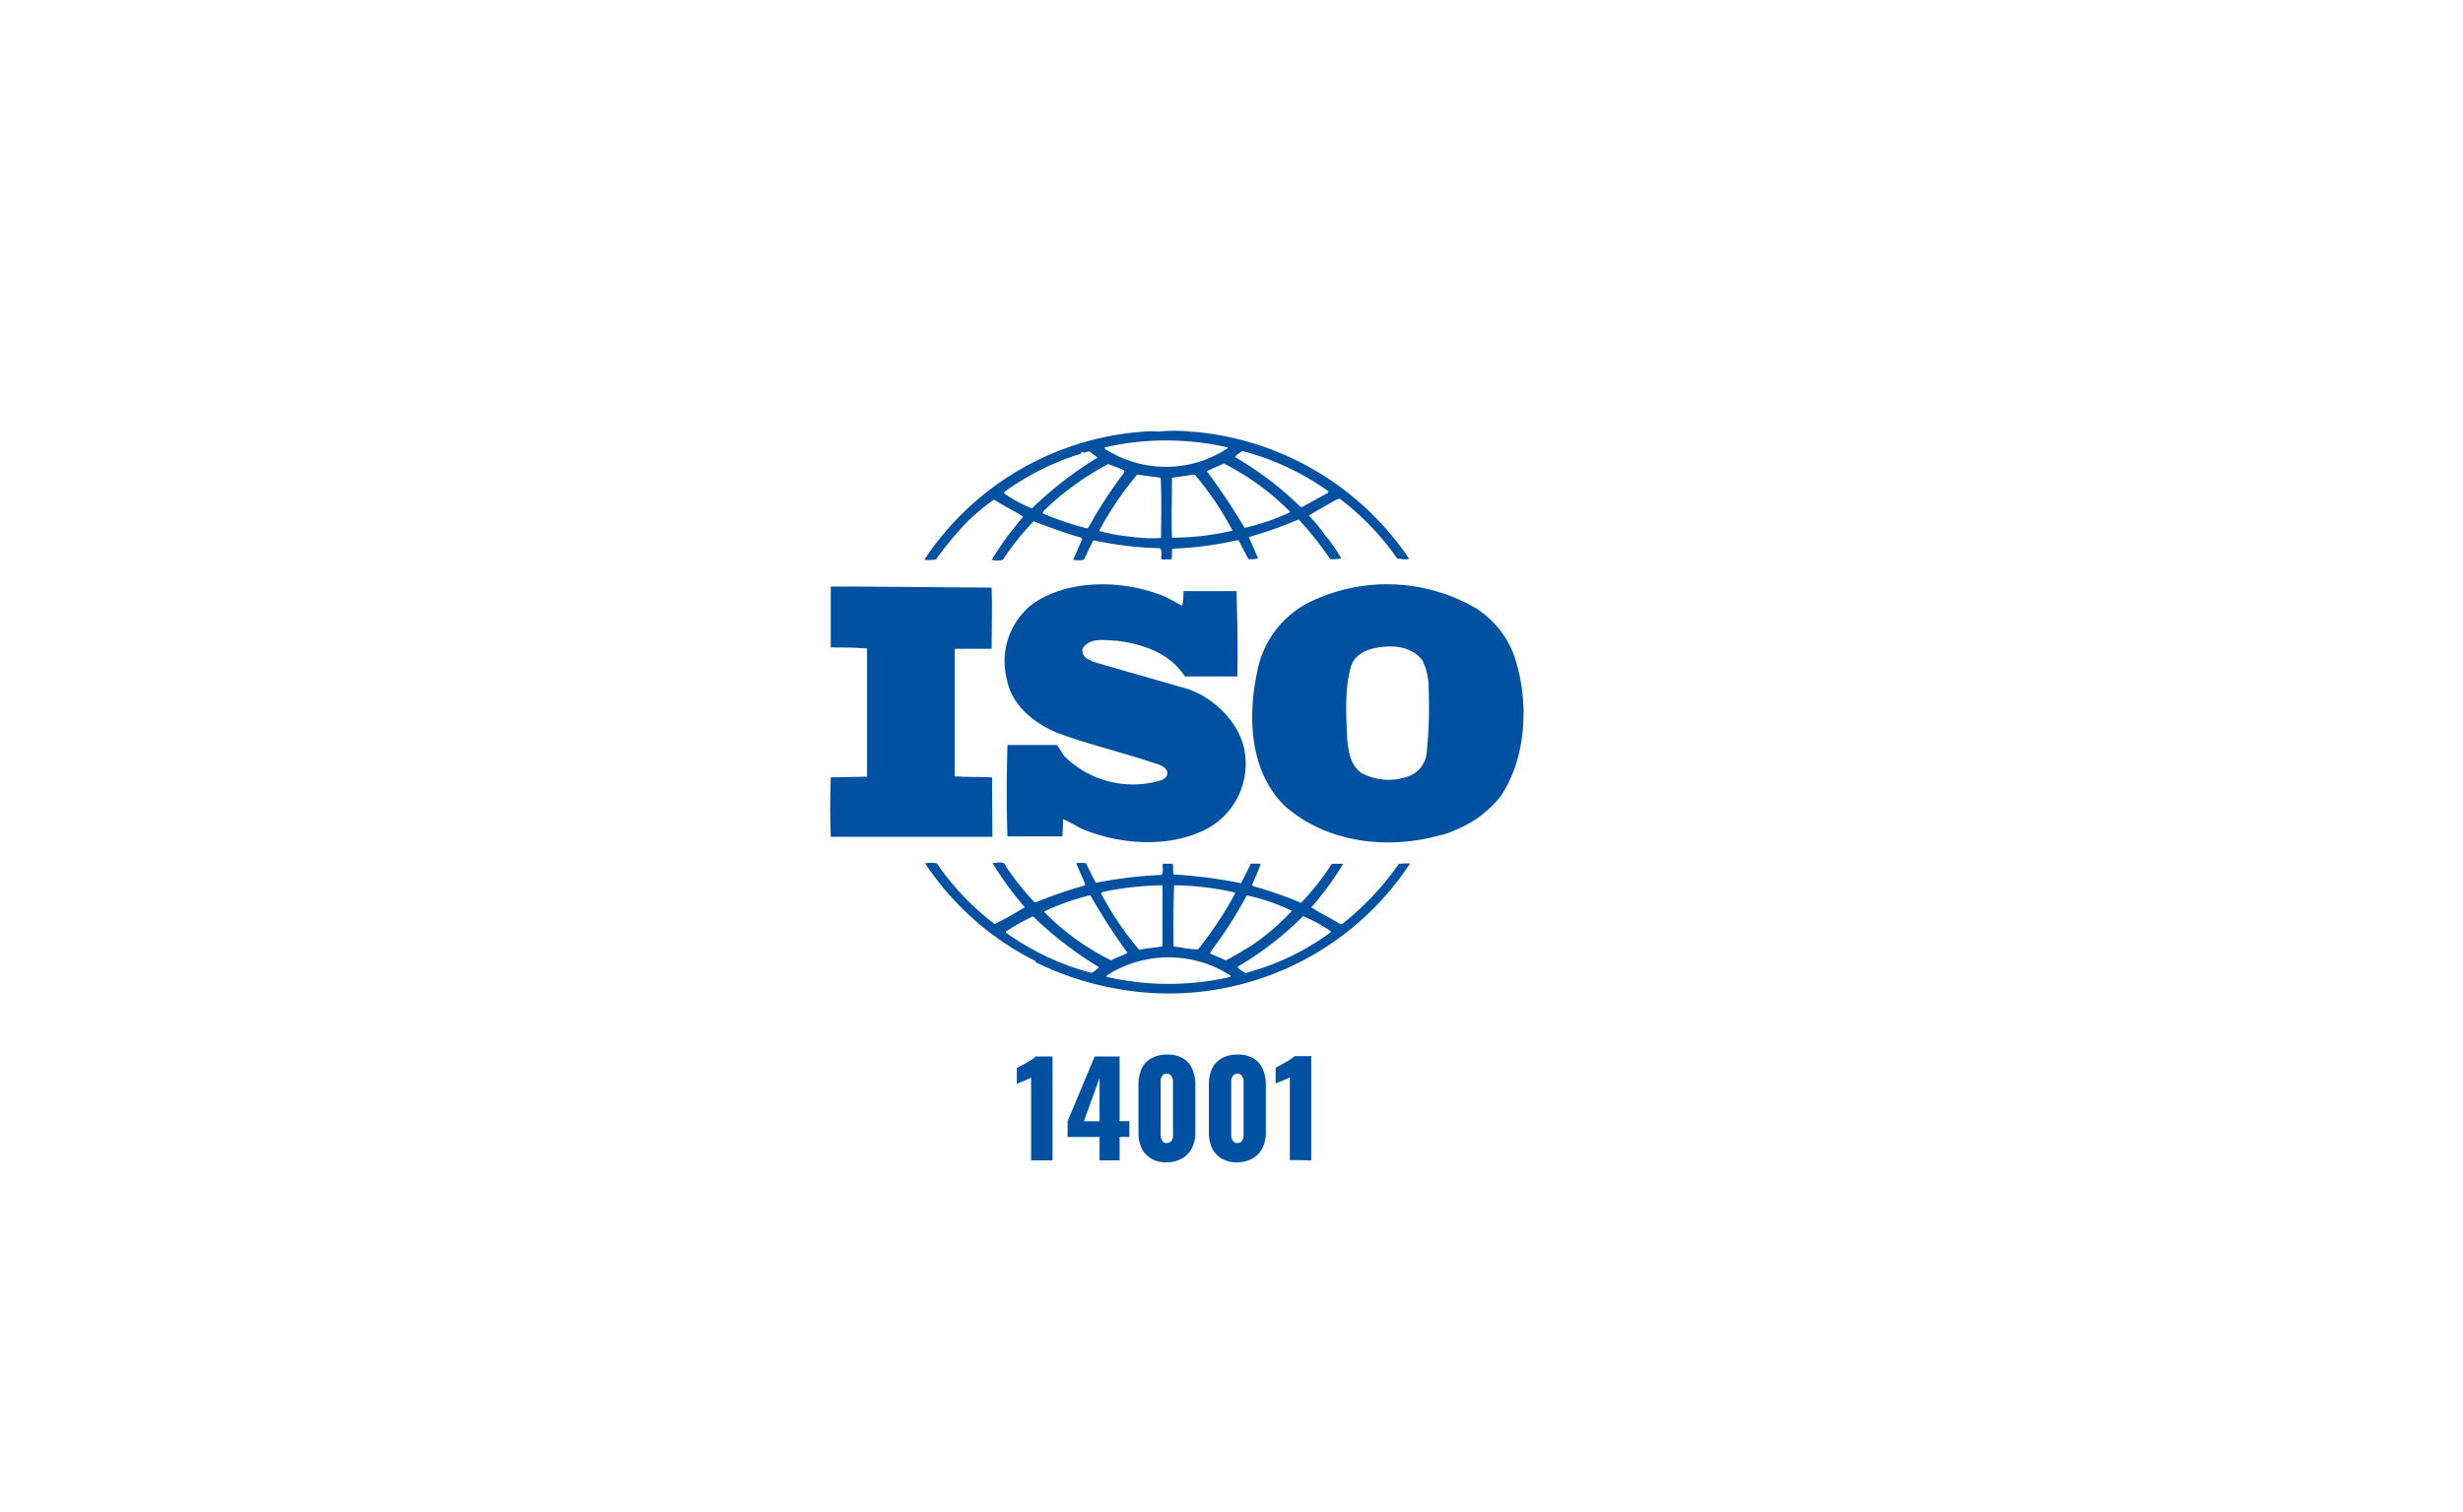 <svg xmlns="http://www.w3.org/2000/svg" xmlns:xlink="http://www.w3.org/1999/xlink" viewBox="0 0 251.91 154.66"><defs><style>.cls-1{fill:none;}.cls-2{clip-path:url(#clip-path);}.cls-3{fill:#0051a1;}</style><clipPath id="clip-path"><rect class="cls-1" width="251.91" height="154.66"/></clipPath></defs><g id="图层_2" data-name="图层 2"><g id="图层_1-2" data-name="图层 1"><g class="cls-2"><path class="cls-3" d="M105.46,118.7v-8.46l-.33.16-.39.17-.4.15-.34.16v-1.63l.41-.21.56-.31c.21-.11.39-.23.57-.34a2.47,2.47,0,0,0,.39-.32h1.72V118.7Zm7,0v-2.39h-3.27V114.7l2.77-6.63h2.55v6.62h1v1.62h-1v2.39Zm-1.6-4h1.6v-4.43Zm8.5,4.21a3.11,3.11,0,0,1-1.6-.38,2.5,2.5,0,0,1-1-1.08,3.71,3.71,0,0,1-.32-1.58V111a4.12,4.12,0,0,1,.3-1.63,2.4,2.4,0,0,1,1-1.1,3.09,3.09,0,0,1,1.64-.39,3,3,0,0,1,1.62.39,2.32,2.32,0,0,1,.95,1.1,4,4,0,0,1,.31,1.63v4.82a3.63,3.63,0,0,1-.33,1.58,2.42,2.42,0,0,1-1,1.08A3.05,3.05,0,0,1,119.31,118.9Zm0-2a.49.49,0,0,0,.44-.19.9.9,0,0,0,.17-.47,3.08,3.08,0,0,0,0-.48v-4.71c0-.15,0-.31,0-.5a1.14,1.14,0,0,0-.17-.5.52.52,0,0,0-.46-.22.56.56,0,0,0-.48.22,1.13,1.13,0,0,0-.15.5,4.75,4.75,0,0,0,0,.5v4.71a3.08,3.08,0,0,0,0,.48,1.26,1.26,0,0,0,.17.47A.52.52,0,0,0,119.31,116.94Zm7.21,2a3.13,3.13,0,0,1-1.6-.38,2.48,2.48,0,0,1-1-1.08,3.57,3.57,0,0,1-.33-1.58V111a4.12,4.12,0,0,1,.3-1.63,2.4,2.4,0,0,1,1-1.1,3.14,3.14,0,0,1,1.64-.39,3,3,0,0,1,1.63.39,2.3,2.3,0,0,1,.94,1.1,4,4,0,0,1,.32,1.63v4.82a3.63,3.63,0,0,1-.33,1.58,2.48,2.48,0,0,1-1,1.08A3.12,3.12,0,0,1,126.52,118.9Zm0-2a.51.51,0,0,0,.45-.19,1.11,1.11,0,0,0,.17-.47c0-.19,0-.35,0-.48v-4.71a4.75,4.75,0,0,0,0-.5,1,1,0,0,0-.17-.5.51.51,0,0,0-.46-.22.54.54,0,0,0-.47.22,1.14,1.14,0,0,0-.16.5,4.53,4.53,0,0,0,0,.5v4.71a4.71,4.71,0,0,0,0,.48,1.28,1.28,0,0,0,.18.47A.5.5,0,0,0,126.52,116.94Zm5.35,1.76v-8.46l-.33.16-.39.17-.39.15-.34.16v-1.63l.4-.21.57-.31c.2-.11.39-.23.56-.34a2.63,2.63,0,0,0,.4-.32h1.71V118.7Z"/><path class="cls-3" d="M145.89,77.24a2.86,2.86,0,0,1-1.72,2.13,5.89,5.89,0,0,1-4.91-.29c-1.17-.81-1.32-2.17-1.47-3.46-.11-2.54-.29-5.23.42-7.56.56-1.43,2.09-1.8,3.48-1.91s2.89.22,3.79,1.4a6.5,6.5,0,0,1,.64,3A44.86,44.86,0,0,1,145.89,77.24Zm8.85-10.5A9.78,9.78,0,0,0,151,62.25a18.06,18.06,0,0,0-17.32-.52,10,10,0,0,0-5.1,7c-1,4.67-.75,10.24,2.85,13.74,4.2,3.68,10.31,4.49,15.75,3a7.2,7.2,0,0,0,1.64-.55l.16-.07a11.18,11.18,0,0,0,4.5-3.39C156.24,77.38,156.43,71.31,154.74,66.74Z"/><path class="cls-3" d="M101.46,79.52c-1.23-.07-2.62,0-3.82-.11l0-12.93.07-.11,3.71,0c0-2.09.08-4.35,0-6.26L87.29,60l-2.32,0c0,2,0,4.24,0,6.23,1.27,0,2.47,0,3.71.11V78.93l0,.52-3.71.07c-.08,2.06-.08,4.06,0,6.08h16.53"/><path class="cls-3" d="M129.16,99l-1.76.55a4.66,4.66,0,0,1-.83-.59l.08-.11a33.29,33.29,0,0,0,6.63-5.13,14.52,14.52,0,0,1,2.89,1.59A25.43,25.43,0,0,1,129.16,99Zm-3.6,1a28.37,28.37,0,0,1-12.37-.07c-.07-.18.19-.22.3-.33a11.72,11.72,0,0,1,12.34.18C125.94,100,125.64,99.93,125.56,100Zm-13.91-.47a26.61,26.61,0,0,1-8.77-4.13v-.11a21.51,21.51,0,0,1,2.77-1.55,38.28,38.28,0,0,0,6.75,5.2A3.11,3.11,0,0,1,111.65,99.53Zm-4.83-6.3a24.59,24.59,0,0,1,4.57-1.62l.15,0a59,59,0,0,0,3.78,5.86c-.52.3-1.16.48-1.68.77a25.19,25.19,0,0,1-6.82-4.93Zm6-2a32.53,32.53,0,0,1,6.08-.67l0,6.24c-.79.18-1.65.18-2.4.36a32.83,32.83,0,0,1-3.9-5.79Zm7.24-.67a29.87,29.87,0,0,1,6.26.74l0,.11a38,38,0,0,1-3.79,5.71,9.84,9.84,0,0,1-1.87-.22l-.64-.07C120,94.66,120,92.75,120.09,90.57Zm7.38,1.11.12-.07a20.4,20.4,0,0,1,4.57,1.58A23.94,23.94,0,0,1,128,96.73c-.86.51-1.73,1.07-2.63,1.51l-1.61-.7.11-.26A42.24,42.24,0,0,0,127.47,91.68Zm15.64-3.31a28.94,28.94,0,0,1-5.74,6.11c-.07.11-.3.07-.37,0-.94-.59-1.95-1.07-2.85-1.65a31.38,31.38,0,0,0,3.26-4.46h-1.16a26.44,26.44,0,0,1-3.15,4,39.7,39.7,0,0,0-4.84-1.69l-.19-.14a18,18,0,0,0,.9-2.18h-1l-1,2a48.6,48.6,0,0,0-6.9-.89c-.11-.33,0-.81-.11-1.1h-1c-.07.44.11.77-.11,1.14a44.8,44.8,0,0,0-6.75.81l-1-2a3,3,0,0,0-1,0l.94,2.17-.11.11a46,46,0,0,0-5,1.73l-.15-.08a29,29,0,0,1-2.89-3.64c-.19-.63-.94-.26-1.35-.33a32.28,32.28,0,0,0,3.3,4.53,34.57,34.57,0,0,1-3.08,1.73,27.1,27.1,0,0,1-5.92-6.22,4,4,0,0,0-1.2,0,29.34,29.34,0,0,0,11.29,10s0,0,0,0,.1.07,0,.11a31.28,31.28,0,0,0,9.45,2.91,29.53,29.53,0,0,0,28.87-13A6,6,0,0,0,143.11,88.37Z"/><path class="cls-3" d="M102.7,50.34a26.82,26.82,0,0,1,7.76-3.9c.12-.11.19-.22.34-.22v.07c.3.07.53-.26.79,0s.49.34.67.52A38,38,0,0,0,105.55,52a12.5,12.5,0,0,1-2.85-1.54Zm22.87-4.57v.08a11.45,11.45,0,0,1-12,.4c-.2-.15-.57-.22-.61-.48A28.21,28.21,0,0,1,125.57,45.77Zm1.5.37a26.61,26.61,0,0,1,8.81,4.13l-.07.15-2.59,1.43H133a32.88,32.88,0,0,0-6.67-5.08C126.43,46.51,126.81,46.33,127.07,46.14Zm4.8,6.3A23.42,23.42,0,0,1,127.3,54a64.84,64.84,0,0,0-3.87-5.79c.53-.28,1.17-.51,1.73-.8a26.15,26.15,0,0,1,6.78,4.93Zm-12,2.59c-.08-2,0-4.13,0-6.16l2.32-.33a31.6,31.6,0,0,1,3.87,5.74A26.82,26.82,0,0,1,119.91,55Zm-1.16,0a14.08,14.08,0,0,1-3-.12,20.06,20.06,0,0,1-3.3-.59,33.24,33.24,0,0,1,3.9-5.77l2.4.32C118.82,50.74,118.75,53,118.75,55Zm-7.46-1-.15,0a31.18,31.18,0,0,1-4.46-1.51l.07-.22a29.12,29.12,0,0,1,6.63-4.83c.57.22,1.13.41,1.69.67l-.11.28A47.31,47.31,0,0,0,111.29,54ZM95.73,57.23a35.09,35.09,0,0,1,3-3.65,20.75,20.75,0,0,1,2.93-2.47c1,.63,2.06,1.15,3,1.74a32.81,32.81,0,0,0-3.23,4.42,2.26,2.26,0,0,0,1.13,0,28.64,28.64,0,0,1,3.15-3.94c1.61.59,3.19,1.21,4.84,1.66l.14.14-.93,2.14a3.26,3.26,0,0,0,1.08,0c.34-.63.6-1.32,1-2a35.83,35.83,0,0,0,6.79.81c.3.27.07.82.18,1.15h1c.11-.37,0-.78.11-1.1a36,36,0,0,0,6.57-.86l.19,0,1,1.92a2.27,2.27,0,0,0,1-.08l-.94-2.13.08-.07a42.11,42.11,0,0,0,5-1.77,33.55,33.55,0,0,1,3.23,4.05,3.3,3.3,0,0,0,1.12-.08,15.26,15.26,0,0,0-1.61-2.32,15.74,15.74,0,0,0-1.65-2V52.7l2.62-1.51L137,51a27.18,27.18,0,0,1,5.92,6.15c.45,0,.83.16,1.2,0a29.66,29.66,0,0,0-22.26-13l0,.07-.08-.07a16.87,16.87,0,0,0-3.34,0,8.15,8.15,0,0,0-1.38,0A29.35,29.35,0,0,0,94.53,57.27,4.4,4.4,0,0,0,95.73,57.23Z"/><path class="cls-3" d="M118.79,79.81a9.94,9.94,0,0,1-9.9-2.43c-.3-.36-.49-.8-.79-1.17l-5.06,0c-.08,3-.11,6.41,0,9.35l5.62,0,.08-1.77c.64.29,1.27.66,1.91,1,3.9,1.62,8.92,2,12.78,0a7.55,7.55,0,0,0,3.9-7.74c-.41-3.13-3.41-6-6.45-6.74l-9.07-2.61-.67-.34a1,1,0,0,1-.42-1c.72-1.21,2.37-.85,3.6-.81,2.63.37,5.33,1.25,6.87,3.65,1.64,0,3.56,0,5.36,0,.07-3,0-5.67-.08-8.73-1.69,0-3.75,0-5.43,0a6.9,6.9,0,0,1-.12,1.5l-1.72-.92c-4.13-1.73-9.9-1.91-13.65.78A7.43,7.43,0,0,0,103,69.58c.49,2.65,3,4.6,5.48,5.52,3.33,1.18,6.82,2,10.2,3.17.33.15.78.48.71.89S119.05,79.67,118.79,79.81Z"/></g></g></g></svg>